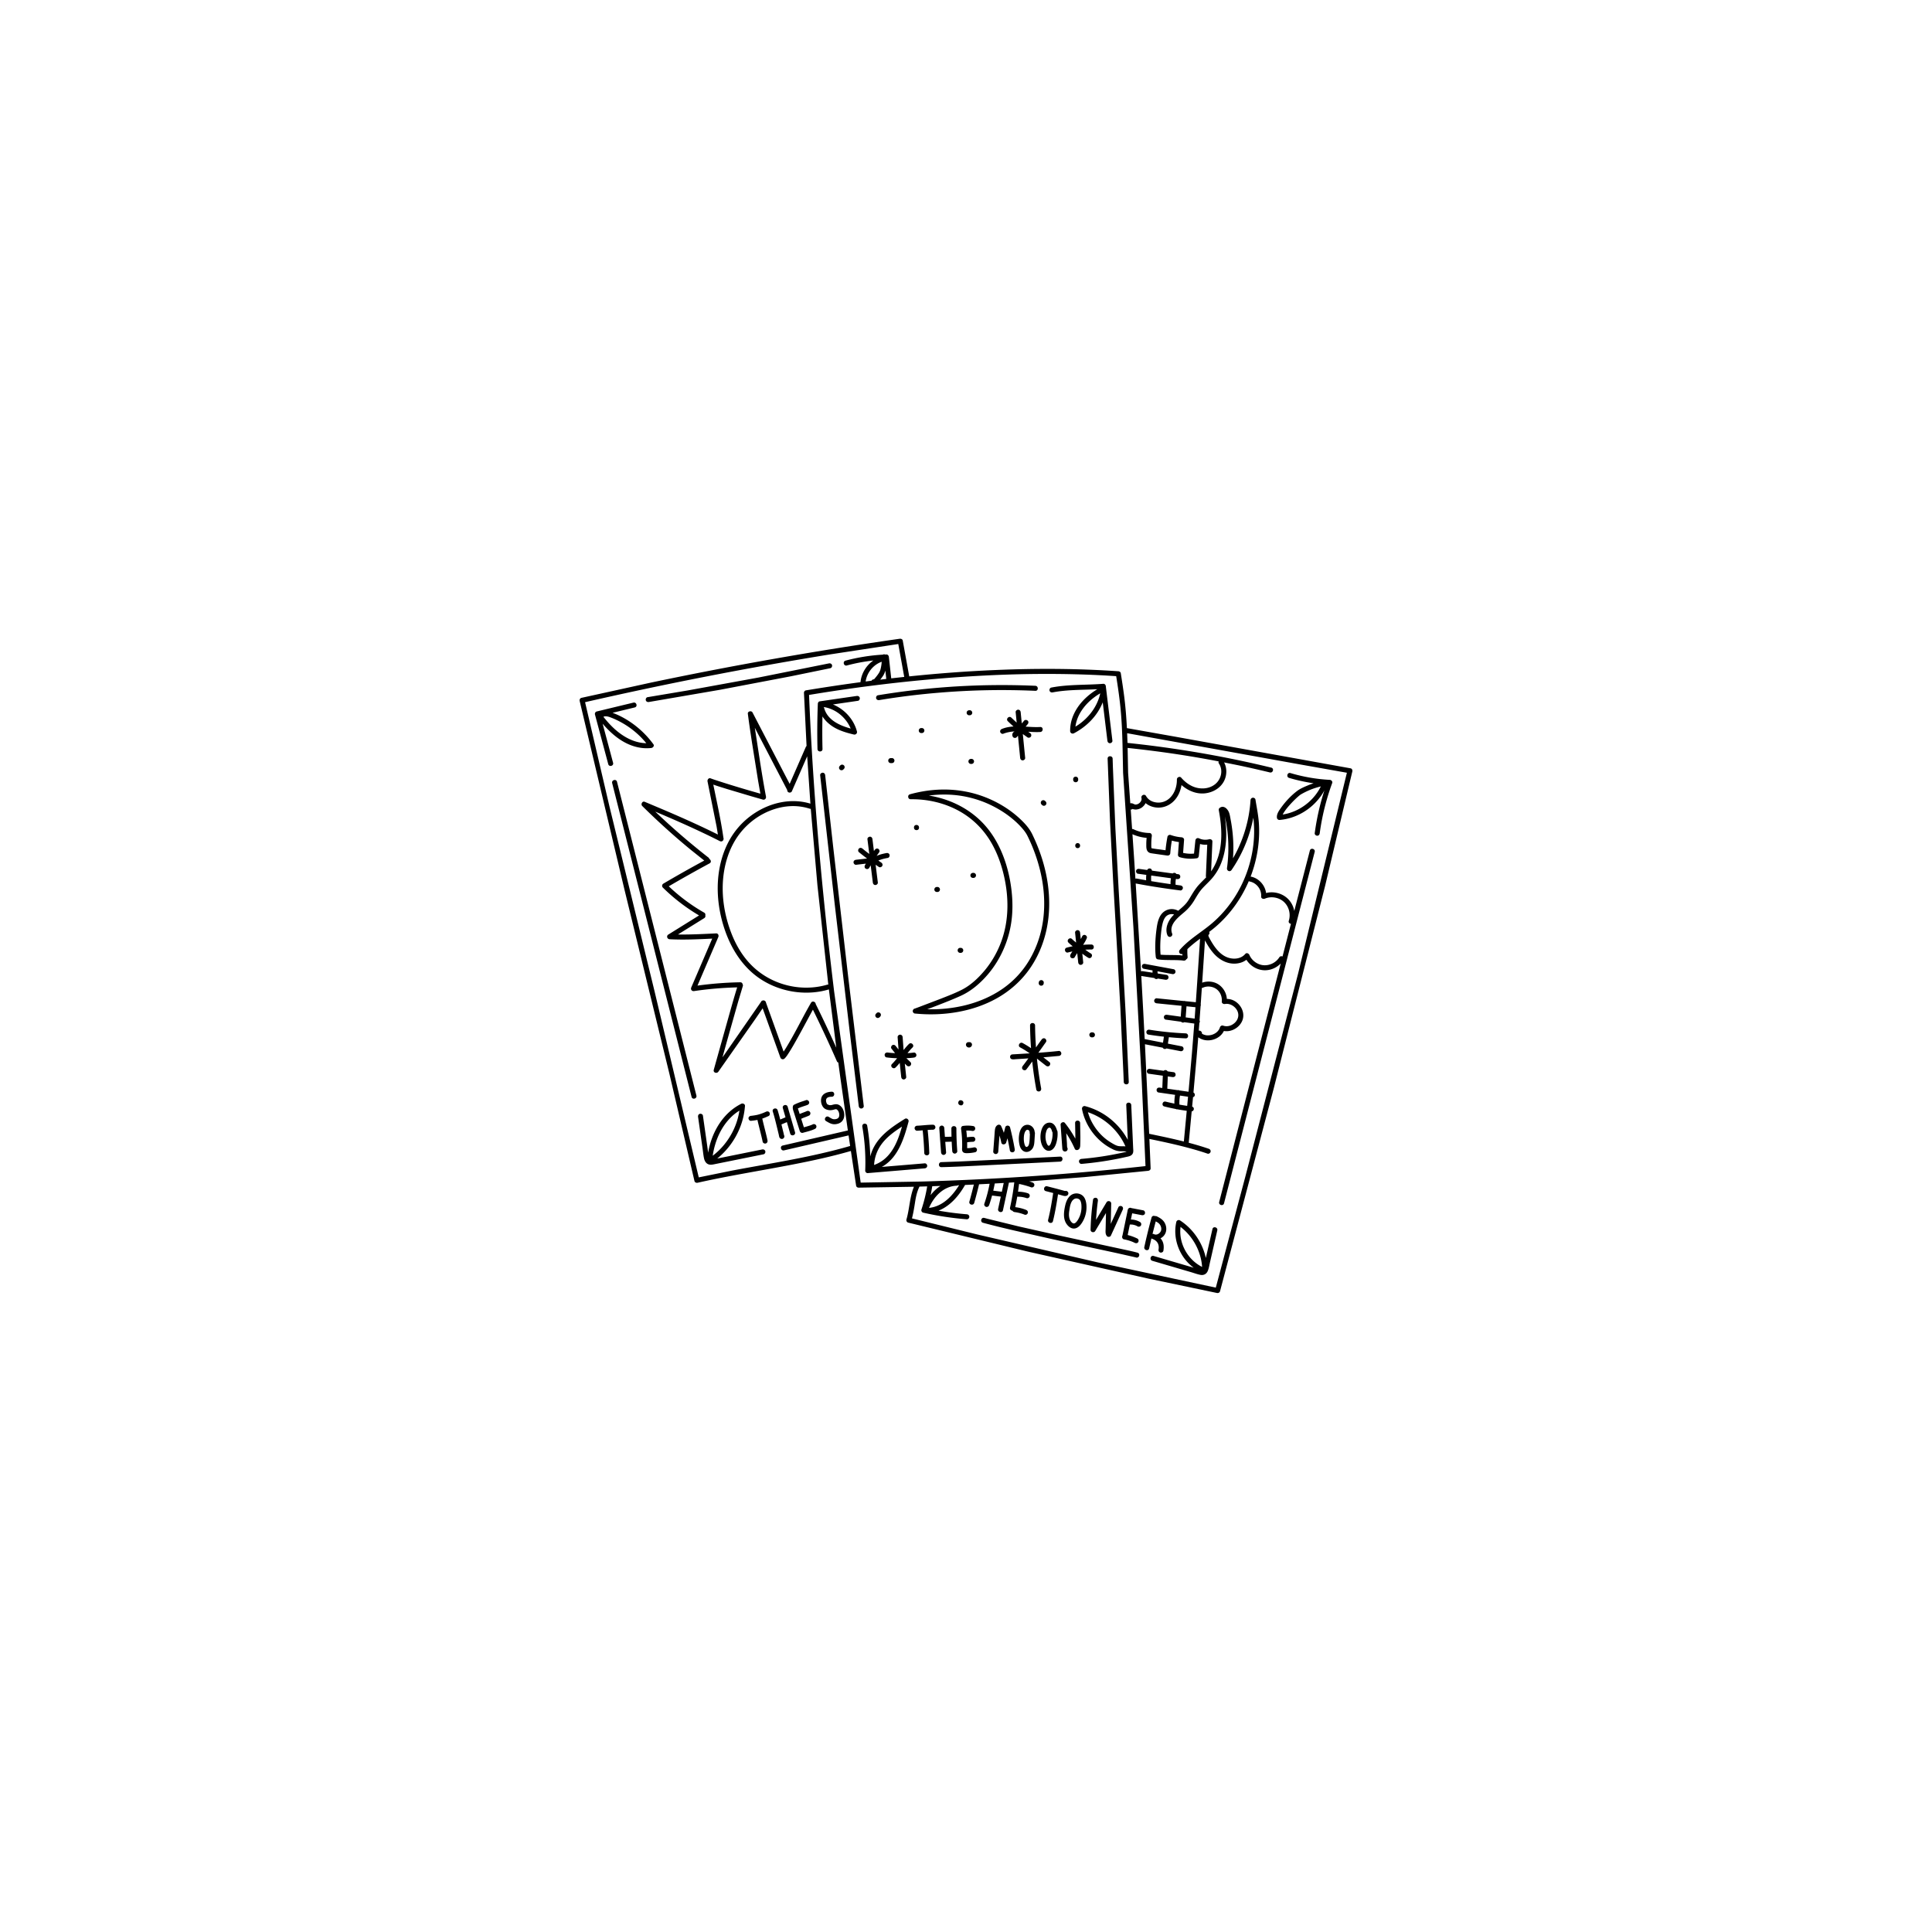 <svg preserveAspectRatio="xMidYMid meet" height="4080" viewBox="0 0 3060 3060" zoomAndPan="magnify" width="4080" xmlns="http://www.w3.org/2000/svg"><defs><clipPath id="A"><path clip-rule="nonzero" d="M918 1011.672h1224v1036.313H918zm0 0"></path></clipPath></defs><g clip-path="url(#A)"><path d="M2139.137 1216.926l-277.863-50.148-76.426-13.543c-.887-17.492-2.266-34.93-4.562-52.316-1.535-11.645-3.297-23.227-5.16-34.816-.285-1.785-2.223-2.816-3.832-2.93-64.309-4.437-128.855-4.707-193.246-2.004-46.078 1.898-92.082 5.359-137.957 10.129l-10.297-56.805c-.418-2.277-2.922-3.035-4.883-2.766-66.023 9.422-131.887 19.93-197.57 31.516-65.68 11.539-131.172 24.211-196.441 37.91l-110.016 24.156c-2.16.488-3.234 2.871-2.781 4.875l70.922 298.676 71.281 292.125 39.617 169.547c.496 2.168 2.871 3.23 4.887 2.781 64.582-14.492 130.242-23.523 194.801-38.07 16.133-3.633 32.176-7.676 48.066-12.27l8.324 55.152c.258 1.688 2.234 2.93 3.828 2.922l87.723-1.414c-6.797 16.445-6.93 34.871-11.875 51.922-.582 2.027.715 4.367 2.777 4.887l190.051 46.031 190.82 42.738 108.137 22.676c2.094.43 4.309-.586 4.895-2.773l85.059-321.223 81.344-320.719 43.156-181.367c.449-1.898-.586-4.496-2.777-4.879zm-325.676 704.949c.457-1.957-.586-4.469-2.773-4.887l-11.93-2.27c-1.828-.348-3.652-.75-5.496-1.035a15.7 15.7 0 0 0-.992-.109c-.324-.211-.676-.395-1.082-.5-1.969-.543-4.445.668-4.887 2.773l-.176.871a3.41 3.41 0 0 0-.301 1.426l-8.012 38.727c-.023.074-.023.152-.031.227a3.51 3.51 0 0 0-.398.977c-.441 1.938.586 4.488 2.773 4.883 3.102.566 6.172 1.324 9.168 2.301 1.473.484 2.93 1.016 4.363 1.598l.438.176 1.055.469a70.1 70.1 0 0 1 2.254 1.063c1.855.922 4.379.566 5.43-1.426.953-1.793.566-4.449-1.418-5.43-4.82-2.383-9.883-4.258-15.102-5.531-.039-.195-.09-.387-.168-.566l3.328-16.102c.742-.047 1.488-.07 2.23-.047.641.02 1.27.082 1.91.133.043.004.066.004.102.012l.188.023c.316.051.625.113.934.18a24.79 24.79 0 0 1 3.801 1.082l.508.191c.398.164.34.141-.203-.086.234.016.551.25.754.344.645.313 1.289.66 1.914 1.023 1.793 1.059 4.438.473 5.445-1.422.996-1.906.48-4.309-1.437-5.43-4.348-2.555-9.43-3.969-14.492-3.977l2.027-9.82c.137.027.254.047.383.078l5.012.953 10 1.906c2.035.383 4.379-.566 4.883-2.777zm-157.004-35.301l11.625 3c-2.191 14.234-4.504 28.465-8.027 42.445-1.254 4.953 6.406 7.07 7.66 2.109 3.539-14.012 5.844-28.27 8.047-42.539l4.746 1.281c2.793.773 5.832 2.043 8.723 1.098 2.043-.664 3.367-2.75 2.781-4.883-.551-1.996-2.84-3.437-4.891-2.773-.414.141-1.75-.34-2.453-.535l-3.801-1.043-7.316-1.969-14.98-3.855c-4.965-1.242-7.086 6.418-2.113 7.664zm32.992 52.25c2.688 3.785 6.789 7.16 11.676 7.008 5.063-.156 8.922-3.965 11.672-7.848 6.203-8.754 8.934-20.078 7.816-30.703-.547-4.293-1.578-8.609-4.379-12.031-2.828-3.453-7.809-5.332-12.23-5.031-10.453.723-15.074 10.719-17.027 19.699-2.055 9.512-3.527 20.43 2.473 28.906zm4.129-21.262c.961-5.973 1.918-14.898 7.66-18.387 2.531-1.543 5.949-1.348 8.297.535 2.074 1.668 2.832 5.207 3.141 7.57.723 6.887-.18 13.949-3.07 20.285-1.383 3.012-3.078 6.18-5.477 8.504-2.289 2.23-4.383 2.234-6.684-.02-4.82-4.715-4.879-12.285-3.867-18.488zm41.129 32.164l17.004-28.496-.25 11.441-.285 13.004c-.09 4.203-.879 8.754 2.059 12.176 1.555 1.816 5.211 1.43 6.242-.801l18.766-41.039c.891-1.945.555-4.27-1.43-5.43-1.703-1.004-4.535-.539-5.426 1.422l-12.105 26.449.172-8.141.531-24.047c.082-3.996-5.422-5.324-7.402-2l-16.629 27.859c.625-10.039 1.566-20.059 2.922-30.023.293-2.125-.512-4.262-2.77-4.887-1.855-.512-4.598.633-4.891 2.773-2.168 15.836-3.512 31.758-3.91 47.742-.105 4 5.43 5.316 7.402 1.996zm89.332 12.02c.316.133.641.238.969.355-.008.016-.012.027-.02.043 7.816 2.762 11.391 8.695 9.98 16.797-.371 2.109.563 4.277 2.77 4.887 1.922.523 4.52-.648 4.895-2.777.977-5.648.773-11.52-2.207-16.57-.684-1.168-1.488-2.211-2.367-3.168 4.078-2.02 7.352-5.656 8.602-10.418 1.246-4.84.336-10.137-2.164-14.43-2.762-4.762-7.32-7.5-12.129-9.883-.902-.437-1.906-.57-2.836-.391-2.035-1.008-4.891-.504-5.664 2.328-4.227 15.438-8.043 30.98-11.43 46.625-1.074 4.98 6.578 7.117 7.66 2.109l3.574-15.723c.121.074.234.148.367.215zm12.992-22.23c1.637 2.336 2.563 5.316 2.191 8.172-.598 4.688-5.766 8.707-10.27 7.512-.609-.258-1.234-.492-1.848-.719a3.42 3.42 0 0 0-1.719-.141l5.109-19.832c2.488 1.262 4.934 2.715 6.535 5.008zm-526.789-190.547c.055.051.125.105.199.16-.023 0-.059-.055-.086-.055h-.105c-.008-.055-.047-.105-.121-.27.027-.055.164 0 .418.324.055.109.102.16.168.27a.7.7 0 0 0-.273-.27h.105c.797.219 1.734.867 2.535 1.082.891.219 1.09.27 2.121.219.332 0 .664 0 1-.055.141 0 .688-.109.719-.109 3.301-.758 6.535-1.949 9.941-.977 3.492.977 6.426 3.957 8.039 7.148 3.055 6.016 3.508 13.977-1.152 19.336-2.762 3.141-6.863 4.496-10.941 4.82-5.535.434-9.758-2.219-14.344-4.875-4.453-2.488-.445-9.367 4.004-6.82 2.113 1.191 4.168 2.758 6.531 3.465 2.207.648 4.418.379 6.496-.324.117-.059.207-.109.273-.109l.645-.324.773-.488c.055-.109.641-.648.719-.703.059-.113.094-.113.133-.164.027-.055.047-.055.094-.16.199-.273.379-.652.543-.977l.207-.488.266-1.027c.02-.055.055-.324.086-.543.055-.703.047-1.406.031-2.164a27.42 27.42 0 0 1-.066-.598l-.129-.758c-.148-.652-.328-1.301-.547-1.949-.07-.219-.16-.434-.238-.652-.066-.16-.199-.434-.246-.484-.309-.598-.617-1.137-.973-1.629-.074-.105-.141-.211-.191-.211-.348-.383-.66-.707-1.035-1.031-.043 0-.742-.488-.684-.434-.086-.055-.129-.109-.176-.109-.062-.055-.121-.055-.227-.105-.02 0-.285-.055-.473-.055-.191-.059-.445-.059-.457-.059h-.406c-.023.059-.066.059-.184.059-.336.105-.672.16-1.008.215-.699.215-1.391.379-2.086.594-1.746.434-3.57.758-5.371.707-3.48-.055-7.668-1.246-10.145-3.844-3.527-3.687-4.969-9.805-3.941-14.734 1.633-7.852 9.598-10.559 16.754-10.668 5.125-.109 5.109 7.852 0 7.961-2.086 0-3.895.164-5.879.922-.059.051-.805.43-.902.484-.293.164-.586.379-.859.543.824-.598-1.168 1.574-.508.598-.215.324-.398.648-.59.977-.004 0-.008 0-.016.051-.004 0-.004 0-.016.055-.098.324-.293 1.57-.324 1.461a25.05 25.05 0 0 0-.02 1.625c0 .109.008.164.008.215.004.059.016.059.027.113l.16.809c.148.652.344 1.25.535 1.844.031.055.074.16.121.27.055.105.109.27.18.379.223.434.449.813.676 1.191.051.109.07.109.098.164.035.051.063.051.113.164zm-.051.051c-.02-.051-.035-.051-.047-.105.02.055.027.055.047.105zm-39.352 22.152c-.047 0-.09 0-.133.051-.145.043.035-.039.211-.105-.102.043-.172.074-.211.105-.492.219-.98.434-1.449.707-.098.051-.18.109-.266.164l4.238 13.371c1.863-.484 3.73-1.027 5.582-1.566 1.695-.543 3.387-1.027 5.055-1.625l2.148-.812c.094-.055.184-.109.27-.109.289-.16.57-.27.848-.434 1.98-1.031 4.215-.484 5.441 1.406 1.113 1.734.426 4.496-1.43 5.473-6.074 3.086-12.977 4.496-19.484 6.398-1.437.418-2.852-.078-3.828-1.09-.105-.055-.211-.164-.312-.27-.008-.055-.023-.055-.035-.113-.148-.16-.281-.379-.395-.594-.125-.215-.234-.434-.312-.703l-6.152-19.445-3.016-9.527c-1.066-3.359-2.562-6.719-1.719-10.293.363-1.512 1.328-2.383 2.461-2.707 3.281-1.676 6.742-3.035 10.23-4.277 2.672-.922 5.406-1.68 8.051-2.707 2.082-.812 4.281.863 4.887 2.762.703 2.164-.836 4.168-2.773 4.871-2.555.977-5.195 1.734-7.777 2.656-1.656.539-3.301 1.137-4.922 1.84h-.098c-.176.113-.355.164-.535.273-.43.16-.859.379-1.293.594-.145.055-.293.109-.441.215.25.871.707 1.898.918 2.547l1.336 4.227.625 1.945c.863-.379 1.73-.758 2.488-1.027 1.516-.648 3.047-1.191 4.574-1.785.809-.328 1.621-.594 2.422-.922.16-.055.313-.164.465-.215l1.07-.488c2.023-.922 4.176-.488 5.434 1.461.547.813.664 2.113.406 3.035-.246.863-.977 2-1.824 2.379-3.113 1.465-6.336 2.547-9.52 3.797-.301.105-.598.266-.895.375h-.051c.063-.004.137-.055.207-.055-.07 0-.109 0-.156.055l-.078.031c-.012.023-.016.023-.027.023-.035.008-.078.027-.121.043zm-1.848.922c.004-.055.008-.055.02-.113.094-.051.125 0-.02.113zm-26.961 26.543c.027.078.066.148.09.219-.027-.043-.062-.117-.09-.219zm.09.219c.164.227.281-.184-.266-.883-.055-.195-.105-.395-.152-.59l-.895-3.684-2.676-10.992-.445-1.789 8.625-3.625 5.234 18.145c1.418 4.902 9.082 2.816 7.664-2.117l-11.652-40.348c-1.414-4.926-9.086-2.816-7.66 2.113l4.215 14.57-8.359 3.52c-1.258-4.984-2.586-9.914-4.129-14.785s-9.207-2.816-7.66 2.109c2.633 8.289 4.66 16.793 6.734 25.238l2.676 11.027c.398 1.641.688 4.926 2.129 6.082 2.418 1.945 5.543 1.23 6.637-1.75.277-.746.234-1.523-.02-2.242zm-.266-.883c.047.164.098.332.129.492.008.07.023.113.043.16a4.37 4.37 0 0 0-.949-1.383c.02 0 .027-.004.043-.012a4.17 4.17 0 0 1 .734.742zm-28.508-37.199c-4.09 1.898-8.43 3.574-13.066 4.766-1.855.434-3.727.813-5.613 1.082-.477.109-.961.164-1.437.215-.043.059-.207.059-.328.059-.102 0-.199.055-.227.055-1.062.105-2.121.27-3.18.379-2.059.215-4.074 1.625-3.973 3.949.086 1.953 1.762 4.227 3.973 3.957 3.406-.379 6.82-.758 10.184-1.461 2.547 11.586 5.852 22.961 8.262 34.559.438 2.098 2.914 3.313 4.887 2.773 2.184-.602 3.211-2.773 2.773-4.883-2.406-11.594-5.711-22.973-8.258-34.508 3.414-1.195 6.75-2.602 10.016-4.117 1.949-.867 2.434-3.684 1.426-5.418-1.168-2.004-3.48-2.328-5.437-1.406zm264.234 20.633c-8.363 0-16.664 1.246-25.012 1.57-2.074.055-4.074 1.734-3.973 3.957.094 2.109 1.746 4.059 3.973 4.004 2.941-.16 5.879-.379 8.813-.652 1.25 11.906 2.094 23.824 2.488 35.758.176 5.098 8.121 5.117 7.949 0a501.34 501.34 0 0 0-2.555-36.348c2.77-.219 5.539-.383 8.316-.383 2.074 0 4.07-1.84 3.969-3.953-.094-2.164-1.738-4.008-3.969-3.953zm18.051 5.309c-.137-2.113-1.723-3.957-3.973-3.957-2.039 0-4.109 1.844-3.969 3.957l1.219 17.688c0 .086-.023.172-.016.258.004.191.043.363.078.551l1.559 20.039c.176 2.145 1.699 3.973 3.969 3.973 2.02 0 4.152-1.82 3.977-3.973l-1.312-16.695 10.164-.312c.223 4.977.512 9.953.902 14.922.168 2.145 1.707 3.973 3.969 3.973 2.02 0 4.145-1.82 3.973-3.973-.926-11.883-1.391-23.801-1.383-35.746 0-5.094-7.941-5.094-7.945 0 0 4.336.078 8.598.199 12.887a333.35 333.35 0 0 1-10.445.316l-.965-13.906zm26.605 1.516c1.293 9.254 1.82 18.621 1.668 27.949-.031 2.129-.449 4.555.215 6.605.91 2.762 3.438 3.566 6.066 3.637 4.793.137 9.625-.434 14.305-1.453 2.098-.457 3.32-2.895 2.773-4.883-.59-2.16-2.777-3.234-4.883-2.773-2.156.473-4.328.828-6.531 1.008a52.41 52.41 0 0 1-3.332.164l-.738.004.051-1.266.043-4.504-.047-3.492 1.492-.227a75.77 75.77 0 0 1 7.516-.586c1.035-.023 2.07-.422 2.813-1.156.688-.687 1.211-1.82 1.156-2.812-.086-2.109-1.738-4.023-3.969-3.969-3.133.074-6.254.371-9.359.824a188.11 188.11 0 0 0-.988-10.637c3.051-.16 6.141 0 9.113.543 2.109.379 4.281-.543 4.887-2.762.523-1.945-.645-4.547-2.777-4.871-5.602-.977-11.078-1.031-16.699-.219-2.305.324-3.043 2.98-2.773 4.875zm69.883-2.598a288.98 288.98 0 0 1-2.195 8.563c-1.289-3.691-2.75-7.375-4.41-10.945-.902-1.898-3.719-2.387-5.43-1.41-2.934 1.734-3.945 4.711-4.312 7.906-.426 3.68-.586 7.453-.871 11.156l-1.754 22.965c-.16 2.137 1.945 3.965 3.977 3.965 2.289 0 3.813-1.82 3.973-3.965l1.523-19.953.406-5.367c1.176 3.656 2.145 7.383 2.914 11.148.836 4.059 6.531 3.484 7.668 0l2.105-6.801c1.402 6.414 2.688 12.848 3.801 19.32.371 2.113 2.965 3.301 4.895 2.77 2.23-.613 3.141-2.766 2.773-4.883-2.012-11.582-4.477-23.078-7.402-34.469-.957-3.738-6.742-3.793-7.66 0zm32.633-3.848c-7.055 1.68-9.738 9.586-10.652 15.918-.602 4.168-.586 8.266.051 12.434.48 3.168 1.262 6.555 3.047 9.266 1.992 3.043 5.145 5.227 8.91 5.109 3.578-.117 6.785-2.18 8.887-4.984 2.52-3.352 3.09-7.586 3.379-11.652l.809-13.043c.039-.637-.125-1.238-.406-1.781-.367-6.988-6.715-12.996-14.023-11.266zm2.961 34.012c-.516.398-1.164.703-1.66.773-.414.063-.902-.078-1.246-.355-1.223-.984-1.801-2.777-2.23-4.383-.68-2.594-1-5.227-1.016-7.906-.016-4.176.469-9.711 3.094-12.988 1.066-1.355 2.406-1.949 4.055-1.191 1.703.758 2.223 2.871 2.121 4.652a3.3 3.3 0 0 0 .348 1.637c-.246 4.828-.227 9.828-1.031 14.566-.324 1.902-.898 3.996-2.434 5.195zm46.324-25.781c-1.848-6.551-6.145-13.27-13.984-11.695-8.047 1.68-10.953 10.668-11.836 17.785-.848 6.934.152 15.57 4.27 21.438 2.09 2.973 5.098 5.281 8.895 5.172 3.691-.109 6.586-2.578 8.559-5.5 2.184-3.219 3.355-7.371 4.129-11.145.918-4.437 1.246-8.98.906-13.508a4.6 4.6 0 0 0-.914-2.437c-.008 0-.008-.051-.023-.109zm-8.906 18.707c-.605 1.848-1.32 3.906-2.734 5.293-.969.957-1.559 1.016-2.535.078-1.398-1.34-2.113-3.457-2.676-5.289-.789-2.566-1.227-5.172-1.281-7.863-.055-2.574.211-5.098.852-7.566.559-2.168 1.297-4.711 3.027-6.23 3.836-3.41 5.688 1.734 6.594 4.984.16.543.406.977.699 1.41.285 5.152-.312 10.238-1.945 15.184zm46.004-8.504l-.367-21.52c-.105-5.09-8.059-5.09-7.945 0l.352 19.156-.016 5.609c-4.781-8.746-10.309-17.078-16.527-24.875-2.117-2.707-7.02-.488-6.789 2.816l1.504 20.93.727 10.277.375 5.141c.137 1.871.137 3.551 1.57 4.961 1.359 1.328 3.191 1.387 4.82.621 1-.473 1.813-1.566 2.035-2.648.242-1.172.039-2.41-.621-3.371-.309-2.437-.25-5.066-.422-7.473l-.676-9.488-.398-5.469c5.219 7.848 9.754 16.141 13.578 24.75 1.117 2.508 4.512 2.293 6.238.801 2.699-2.324 2.328-6.383 2.434-9.598.113-3.543.145-7.082.129-10.621zm-179.836-142.453c.176.164.629.488.82.652.051.051.09.051.129.051l1.031.488h.117.063.027c.289.055.77.109 1.066.164h.133c.434 0 .867-.055 1.285-.164h.105c.363-.109.715-.273 1.059-.434.035-.055.063-.055.094-.055.32-.215.609-.488.891-.703.035-.051.059-.051.086-.109a16.82 16.82 0 0 0 .629-.812h.023c.012-.051.02-.051.027-.051.449-.871.535-1.25.605-2.277a2.9 2.9 0 0 0-.344-1.516c-.156-.488-.43-.922-.82-1.246-.359-.434-.785-.703-1.277-.867-.473-.215-.98-.324-1.527-.324-.27.055-.543.055-.816.109-.258-.055-.531-.109-.816-.055-.352 0-.703.055-1.055.105-.676.219-1.262.543-1.75 1.031l-.625.813c-.359.594-.539 1.297-.539 2.004.113 1.031.117 1.301.598 2.223.188.324.453.648.746.973h.035zm7.449-531.66l-.809-.648c-.617-.379-1.289-.547-2.004-.547h-.941c-.547 0-1.059.113-1.527.383-.492.164-.922.438-1.281.813-.387.32-.66.758-.82 1.246-.25.488-.363 1.027-.344 1.57l.141 1.027c.191.703.531 1.246 1.023 1.785.27.164.535.383.805.602.621.375 1.289.539 2.004.539h.941c.551 0 1.059-.113 1.535-.383.488-.105.914-.426 1.277-.809.387-.324.66-.758.816-1.25.254-.484.367-.973.348-1.566l-.145-1.027c-.191-.652-.531-1.246-1.02-1.734zm-124.523 82.207c.484-.156.918-.426 1.277-.809.383-.383.66-.812.82-1.301.246-.488.359-.973.348-1.516l-.148-1.082c-.191-.652-.523-1.246-1.02-1.73l-.805-.656c-.617-.32-1.293-.539-2.004-.539-.633.051-1.254.051-1.883.051-.547-.051-1.059.113-1.531.332-.496.156-.918.426-1.281.813-.383.371-.66.809-.816 1.297-.25.488-.363.977-.344 1.516l.141 1.082a3.93 3.93 0 0 0 1.02 1.734c.273.219.539.434.805.594.617.383 1.289.539 2.008.539h1.883c.543 0 1.055-.105 1.531-.324zm41.355 102.684l-.004-.539c-.066-5.094-8.016-5.145-7.949 0l.008.539c.059 5.094 8.004 5.094 7.945 0zm-67.277 300.789c.613.383 1.281.543 2 .543l1.059-.16a3.45 3.45 0 0 0 1.758-1.031c.309-.27.617-.598.926-.922.387-.379.66-.809.824-1.301.246-.434.355-.973.34-1.516.016-.539-.094-1.082-.34-1.516-.164-.488-.437-.918-.824-1.297-.266-.219-.535-.434-.801-.598-.625-.379-1.289-.539-2.012-.539-.348.051-.699.051-1.055.105-.672.215-1.262.539-1.754 1.031l-.922.969c-.391.328-.668.762-.824 1.25-.25.488-.363.973-.344 1.57a2.98 2.98 0 0 0 .344 1.516c.156.484.434.922.824 1.246l.801.648zm259.293-50.906c.473.215.98.379 1.531.324.348-.055.703-.109 1.055-.109.672-.215 1.254-.543 1.754-1.027l.617-.812c.363-.648.543-1.301.543-2.004l.09-.922c.023-.539-.09-1.082-.34-1.566-.156-.492-.434-.922-.824-1.246a3 3 0 0 0-1.281-.812c-.469-.273-.977-.383-1.527-.383l-1.055.164c-.672.164-1.254.539-1.754 1.031l-.617.809c-.363.598-.543 1.246-.543 2.004l-.094.922a2.98 2.98 0 0 0 .344 1.516c.16.488.434.922.824 1.301.359.379.785.652 1.277.813zm-108.66-170.977c.621.383 1.289.543 2.008.543h.938c.547 0 1.055-.105 1.531-.324.496-.164.922-.434 1.277-.812.387-.379.664-.812.82-1.297.254-.492.367-.977.348-1.52l-.145-1.082c-.191-.648-.527-1.246-1.023-1.734l-.805-.652c-.617-.324-1.285-.539-2.004-.539-.312 0-.621 0-.937.055a2.53 2.53 0 0 0-1.535.324c-.492.16-.918.434-1.277.813-.383.379-.66.813-.824 1.301-.242.434-.355.977-.336 1.516l.141 1.027c.184.707.523 1.301 1.02 1.789.273.215.539.379.805.594zm-20.195 118.77c.617.324 1.289.488 2.008.543.313-.055.629-.055.934-.055a2.55 2.55 0 0 0 1.535-.324c.492-.164.914-.437 1.281-.816.387-.379.656-.809.82-1.297.246-.488.363-.977.34-1.516l-.145-1.086a3.91 3.91 0 0 0-1.016-1.73c-.266-.219-.539-.437-.809-.598-.621-.379-1.285-.539-2.008-.539h-.934c-.551-.059-1.059.105-1.535.324-.492.16-.914.434-1.277.813-.387.379-.66.809-.82 1.301a3.01 3.01 0 0 0-.344 1.516l.145 1.082c.188.648.527 1.246 1.02 1.73l.805.652zm130.879-240.137c-.215.27-.418.551-.625.816a3.91 3.91 0 0 0-.543 2.008l.141 1.027c.191.699.527 1.297 1.027 1.785.313.324.629.594.945.918.363.383.785.652 1.277.816.477.273.988.375 1.535.324.547.051 1.055-.051 1.527-.324.492-.164.922-.434 1.277-.816.215-.27.418-.543.625-.812.359-.594.539-1.297.539-2.004l-.141-1.027c-.187-.707-.531-1.297-1.023-1.789-.316-.27-.633-.59-.949-.922-.359-.375-.781-.645-1.277-.809a2.49 2.49 0 0 0-1.531-.324c-.547-.055-1.059.051-1.535.324a3.05 3.05 0 0 0-1.27.809zm57.723-36.012a3.21 3.21 0 0 0-.824-1.297 3.02 3.02 0 0 0-1.285-.812c-.465-.215-.977-.328-1.523-.328l-1.059.164c-.68.164-1.262.488-1.75.977l-.625.809c-.359.652-.539 1.301-.539 2.008l.008.973a2.97 2.97 0 0 0 .344 1.516 3.12 3.12 0 0 0 .82 1.301c.359.375.785.645 1.273.813.477.215.984.32 1.543.32l1.051-.156c.676-.164 1.262-.488 1.75-.977l.621-.809c.359-.656.543-1.301.543-2.008l-.012-.973a3.07 3.07 0 0 0-.336-1.52zm-169.531-30.543c-.547 0-1.055.109-1.523.379-.496.16-.922.43-1.281.813-.391.375-.664.758-.824 1.297-.25.438-.363.977-.34 1.52l.141 1.027a3.85 3.85 0 0 0 1.023 1.785c.266.219.531.383.801.602a3.8 3.8 0 0 0 2.004.543h.945c.543 0 1.055-.113 1.527-.332a2.66 2.66 0 0 0 1.273-.863c.395-.324.664-.758.828-1.246.246-.488.359-.977.34-1.516l-.141-1.082c-.191-.652-.531-1.246-1.027-1.734-.258-.219-.531-.434-.797-.652-.617-.324-1.289-.539-2.004-.539h-.945zm-202.004 9.637c-.617-.375-1.289-.539-2.008-.539-.352.051-.703.051-1.055.113a4.24 4.24 0 0 0-1.754 1.027l-.926.977c-.391.32-.66.75-.824 1.238a3.1 3.1 0 0 0-.34 1.574c-.02.543.094 1.031.34 1.516.164.488.434.918.824 1.246l.801.648c.625.383 1.289.539 2.012.539l1.055-.156c.672-.168 1.258-.488 1.75-1.031.309-.277.625-.598.934-.922.383-.383.66-.809.816-1.297.25-.437.363-.977.344-1.516.02-.543-.094-1.09-.344-1.52-.156-.488-.434-.922-.816-1.297-.273-.219-.539-.437-.809-.602zm185.852 531.012c-3.445-.379-5.227 4.547-2.812 6.77.043.055.09.109.141.109.598.594 1.238.867 1.891 1.027.297.059.602.113.918.164h.18c3.445.379 5.223-4.551 2.816-6.77-.926-.863-1.895-1.191-3.133-1.301zm-1.914 7.422zm209.563-114.977c-.539-.055-1.051.105-1.531.324-.488.164-.918.434-1.277.813a3.19 3.19 0 0 0-.816 1.301c-.25.484-.371.973-.348 1.516l.145 1.082c.188.652.531 1.246 1.02 1.734l.813.652c.617.32 1.285.484 1.996.539.316-.055.625-.055.938-.055a2.56 2.56 0 0 0 1.543-.324c.488-.16.906-.434 1.273-.812a3.2 3.2 0 0 0 .82-1.301c.246-.434.359-.973.34-1.516l-.145-1.086c-.18-.648-.52-1.242-1.016-1.73-.27-.215-.539-.434-.801-.598-.625-.375-1.293-.539-2.016-.539h-.937zm-22.445-291.742c5.113 0 5.121-7.965 0-7.965-5.113 0-5.121 7.965 0 7.965zm-249.719-182.785c.617.332 1.285.488 2.004.539.313-.051.629-.051.941-.051a2.54 2.54 0 0 0 1.535-.324 3.14 3.14 0 0 0 1.273-.809c.387-.383.656-.812.82-1.301.25-.488.367-.977.34-1.516l-.137-1.086c-.191-.648-.531-1.25-1.023-1.738-.266-.207-.539-.426-.805-.59a3.78 3.78 0 0 0-2.004-.543h-.941c-.551-.051-1.059.105-1.527.324-.492.164-.922.434-1.281.809a3.26 3.26 0 0 0-.824 1.309c-.246.488-.359.969-.34 1.516l.141 1.082c.191.645.531 1.246 1.023 1.734l.805.645zm24.688 251.672c.617.379 1.285.539 2.004.539h.941c.547.055 1.055-.109 1.527-.32.492-.168.922-.437 1.281-.816a3.24 3.24 0 0 0 .82-1.301c.25-.484.363-.973.34-1.516l-.141-1.082c-.191-.648-.531-1.246-1.02-1.734l-.805-.648c-.621-.324-1.289-.488-2.004-.543-.312.055-.629.055-.941.055-.547-.055-1.059.055-1.527.328a3.04 3.04 0 0 0-1.281.809c-.391.379-.664.813-.824 1.301-.246.488-.363.973-.34 1.516.043.379.094.703.141 1.031.188.703.531 1.301 1.023 1.785.266.219.531.434.805.598zm209.832 96.344c2.238-.594 4.512-1.141 6.797-1.625-1.074 1.625-2.109 3.246-3.004 4.926-1.008 1.898-.48 4.336 1.426 5.418 1.805 1.082 4.43.488 5.438-1.406 1.133-2.168 2.465-4.172 3.859-6.23l1.523 14.57c.227 2.168 1.668 4.008 3.973 4.008 1.977 0 4.199-1.84 3.973-4.008l-1.434-13.699c3.051 2.27 6.164 4.547 9.426 6.441 4.406 2.656 8.41-4.223 4.008-6.824-3.004-1.789-5.879-3.844-8.703-5.957 3.215-.215 6.422-.273 9.621-.273 5.113.059 5.121-7.848 0-7.906-4.332-.055-8.703.113-13.082.492 2.258-3.414 4.371-6.934 5.879-10.727.797-2.004-.871-4.332-2.77-4.871-2.262-.598-4.094.758-4.891 2.762-.008.055-.012.055-.02.055-.016.051-.016.051-.039.105-.121.219-.238.488-.367.758a48.74 48.74 0 0 1-.926 1.789c-.18.324-.383.594-.578.918l-1.059-10.07c-.223-2.168-1.664-4.012-3.973-4.012-1.973 0-4.195 1.844-3.965 4.012l1.637 15.648-.605-.484c-2.008-1.625-4.051-3.305-5.902-5.094-3.668-3.57-9.289 2.008-5.617 5.637 2.102 2.055 4.371 3.949 6.684 5.793-3.187.648-6.332 1.352-9.426 2.223-4.934 1.297-2.84 8.934 2.117 7.633zm-285.508 158.52c-2.117-.27-4.27.539-4.887 2.762-.512 1.895.637 4.602 2.777 4.926 5.582.758 11.203 1.137 16.832 1.301-2.559 3.141-5.191 6.285-8.094 9.152-3.68 3.523 1.945 9.152 5.617 5.578 2.359-2.273 4.527-4.762 6.633-7.312l2.344 22.207c.25 2.168 1.652 4.008 3.977 4.008 1.957 0 4.219-1.84 3.969-4.008l-2.234-21.066 3.23 3.141c1.566 1.461 4.063 1.57 5.617 0 1.477-1.465 1.578-4.172 0-5.633l-6.34-6.121c3.977-.16 7.945-.434 11.879-.973 2.133-.273 3.977-1.625 3.977-3.957 0-1.945-1.832-4.273-3.977-4.004-3.34.484-6.711.758-10.094.922 2.5-3.145 5.063-6.176 7.898-8.937 3.672-3.523-1.949-9.152-5.621-5.582-3.062 2.93-5.816 6.281-8.5 9.641l-1.5-20.414c-.137-2.113-1.73-3.957-3.977-3.957-2.043 0-4.113 1.789-3.969 3.957l1.422 19.551c-1.48-1.785-2.941-3.629-4.336-5.418-1.305-1.73-3.418-2.598-5.437-1.461-1.664.973-2.738 3.738-1.426 5.473l5.715 7.148c-.762-.059-1.527-.059-2.289-.109-2.973-.164-6.844-.492-9.207-.812zm195.625 3.355c-.898.379-1.547 1.465-1.836 2.387-.48 1.516.289 3.789 1.828 4.492 2.258.973 5.023.434 7.414.27l13.895-.863 5.695-.383c-2.883 4.008-5.816 8.02-8.883 11.969-1.312 1.68-1.645 3.953 0 5.633 1.379 1.355 4.293 1.68 5.621 0 3.234-4.172 6.34-8.395 9.383-12.672.809 7.477 1.73 14.895 2.801 22.313 1.078 7.422 2.305 14.84 3.664 22.262.383 2.109 2.945 3.301 4.887 2.758 2.215-.594 3.164-2.758 2.773-4.871-2.855-15.602-5.078-31.305-6.664-47.062l14.25 11.211c1.688 1.301 3.977 1.625 5.621 0 1.383-1.41 1.699-4.281 0-5.633l-9.684-7.637 7.988-.648 16.457-1.52c2.133-.219 3.973-1.625 3.973-3.949 0-1.953-1.824-4.23-3.973-3.957-10.758 1.191-21.562 2.109-32.379 2.867l12.055-16.945c1.27-1.734.281-4.441-1.434-5.473-2.016-1.191-4.152-.27-5.434 1.461-3.055 4.117-6.016 8.34-8.953 12.566l-.77-12.672a595.53 595.53 0 0 1-.672-22.148c-.062-5.094-8.008-5.148-7.949 0 .148 12.02.68 23.988 1.547 35.957-4.297-2.871-8.695-5.633-13.273-8.125-4.504-2.383-8.52 4.441-4.012 6.879 5.277 2.816 10.309 6.012 15.215 9.422l-19.582 1.195-5.344.324c-.496 0-.996 0-1.492.055h-.234c-.707-.164-.617 0 0 0 .195.051.434.105.758.215-1.031-.27-2.191-.164-3.258.324zm5.82 4.496h.004zm-1.82-4.496c-.02 0-.047 0-.07-.055.023.055.043.055.07.055zm18.668-519.582l3.254-3.844c1.344-1.57 1.672-4.062 0-5.578-1.477-1.359-4.184-1.734-5.617 0l-3.73 4.383-1.758-17.812c-.207-2.117-1.676-3.957-3.973-3.957-1.984 0-4.187 1.789-3.973 3.957l1.625 16.461a254.07 254.07 0 0 1-8.426-7.797c-3.645-3.625-9.266 2.004-5.617 5.578 2.926 2.926 5.957 5.684 9.043 8.391-6.207.383-12.332 1.465-18.301 3.844-1.992.758-3.387 2.66-2.773 4.879.52 1.895 2.879 3.574 4.887 2.758 5.824-2.27 11.813-3.305 17.898-3.68-1.426.652-2.547 1.684-3.176 3.137-.746 1.789-.559 3.469.238 5.203 1.027 2.223 4.68 2.648 6.242.813l2.02-2.379 3.461 35.145c.215 2.109 1.676 3.949 3.98 3.949 1.98 0 4.18-1.785 3.969-3.949l-3.723-37.75 7.449 5.305c1.773 1.195 4.406.332 5.434-1.402 1.152-2.004.355-4.227-1.426-5.473-.973-.645-1.918-1.352-2.879-2.059 6.391.383 12.773.758 19.043.383 5.078-.27 5.117-8.234 0-7.91-7.641.434-15.41-.105-23.172-.594zm-264.082 198.809c4.23 3.469 8.535 6.824 12.891 10.074l-4.168.488-13.25 1.516c-2.133.27-3.977 1.625-3.977 3.953 0 1.953 1.828 4.223 3.977 4.012l13.25-1.574c.77-.055 1.543-.16 2.316-.215l-1.5 2.598c-1.008 1.84-.504 4.441 1.426 5.418 1.867 1.027 4.359.539 5.43-1.41.746-1.352 1.52-2.652 2.285-3.953l3.391 27.238c.266 2.113 1.633 3.957 3.969 3.957 1.945 0 4.242-1.844 3.977-3.957l-3.504-28.156 4.984 3.406c1.773 1.25 4.395.383 5.43-1.406 1.148-1.945.359-4.223-1.426-5.414l-4.691-3.25c.785-.328 1.57-.648 2.367-.918 4.09-1.52 8.332-2.492 12.605-3.254 2.113-.379 3.305-2.977 2.773-4.926-.609-2.223-2.77-3.141-4.883-2.762-4.043.758-8.051 1.68-11.93 3.031-1.223.434-2.426.922-3.621 1.41l4.008-5.633c1.234-1.68.34-4.496-1.422-5.469-2.066-1.086-4.125-.328-5.437 1.461-.496.648-.961 1.355-1.457 2.059l-2.324-18.793c-.27-2.168-1.648-4.008-3.98-4.008-1.941 0-4.238 1.84-3.973 4.008l2.906 23.34c-3.652-2.762-7.266-5.578-10.82-8.5-1.656-1.355-3.992-1.625-5.621 0-1.398 1.406-1.664 4.277 0 5.629zm256.063-51.937c-10.82-10.289-23.191-19.004-36.328-26.047-16.43-8.773-34.246-15.059-52.598-18.309-22.465-4.062-45.41-3.68-67.836.438-6.211 1.141-12.363 2.543-18.449 4.227-.086.051-.152.102-.23.102-.168.055-.328.113-.48.219-1.684.758-2.27 2.441-2.031 4.008.125 1.414.918 2.711 2.371 3.254.066.051.137.051.203.051.133.055.254.105.387.105.332.059.684.113 1.055.113 34.805-.437 70.082 10.18 97.086 32.602 13.301 11.047 24.16 24.477 32.422 39.641 8.438 15.492 14.313 32.281 18.215 49.445 7.816 34.285 7.836 70.84-4.492 104.094-6.121 16.516-15.082 32.168-26.418 45.707-9.879 11.75-21.922 23.125-35.734 30.168-10.984 5.574-21.848 9.691-33.375 14.242l-36.133 13.754-5.187 1.895c-1.117.16-2.074.977-2.652 1.953-.039.051-.066.16-.098.211a1.56 1.56 0 0 0-.195.379c-.059.168-.098.273-.141.438-.023.109-.055.215-.07.27-.027.164-.039.324-.051.434s-.027.164-.027.27a2.93 2.93 0 0 0 .02.109c0 .109.02.273.035.379.023.164.043.324.078.488.004 0 .004.051.016.051.016.059.043.113.063.164.059.164.121.379.195.488l.082.164a4.93 4.93 0 0 0 .32.484c.066.109.16.164.238.273.059.055.113.105.184.219.813.758 1.934 1.242 3.051 1.133 22.328 2.168 44.922 1.41 67.012-2.543 21.664-3.848 42.879-10.992 62.09-21.77 19.203-10.836 36.102-25.348 49.266-43.059 14.176-19.008 23.906-41.43 28.996-64.555 5.41-24.586 5.684-49.988 2.051-74.844-3.922-26.809-12.562-52.805-24.359-77.176-4.395-9.098-11.285-16.785-18.547-23.668zm31.625 83.785c5.527 23.934 7.355 48.793 4.406 73.219-2.762 22.965-10.09 45.387-21.805 65.313-10.82 18.414-25.504 34.227-43.121 46.305-17.453 12.023-37.133 20.363-57.625 25.563-19.973 5.039-40.621 7.094-61.199 6.605l14.82-5.629c12.969-5.039 25.965-10.074 38.617-15.871 13.18-6.062 24.781-15.055 34.91-25.398 13.09-13.27 23.738-29.027 31.457-46.035 7.617-16.73 12.422-34.496 14.188-52.855 1.758-18.25.691-36.719-2.344-54.75-5.988-35.582-20.293-71.328-46.266-97.051-22.437-22.203-51.898-35.91-82.863-40.887 13.348-1.734 26.855-2.117 40.336-.871 18.469 1.68 37.098 6.605 53.75 14.082 7.434 3.355 14.637 7.199 21.527 11.539 3.18 2.004 6.293 4.113 9.332 6.336.676.488 1.344 1.027 2.012 1.516l1.063.809c.113.055.219.168.324.219.047.055.129.105.207.16l3.996 3.25c4.648 3.848 9.09 8.016 13.184 12.512 1.672 1.789 3.273 3.684 4.813 5.578.066.109.133.219.184.27.121.164.254.324.379.488l.957 1.301c.586.813 1.148 1.625 1.691 2.488 1.188 1.844 2.18 3.738 3.129 5.688 2.895 5.957 5.594 12.023 8.047 18.199 4.891 12.293 8.914 24.969 11.895 37.91zm-620.305-269.648l112.582-19.34 111.824-21.281 62.906-12.887c2.098-.437 3.313-2.871 2.77-4.875-.594-2.168-2.777-3.195-4.887-2.762l-111.996 22.477-111.992 20.418-63.316 10.617c-2.125.32-3.301 2.973-2.773 4.871.617 2.223 2.754 3.137 4.883 2.762zm50.773 526.516l-24.617-97.27-24.496-96.777-24.492-96.832-24.617-97.266-3.051-12.027c-1.25-4.977-8.918-2.867-7.66 2.117l24.5 96.777 24.617 97.266 24.488 96.836 24.5 96.773 24.617 97.32 3.043 12.027c1.25 4.926 8.918 2.867 7.66-2.113l-24.492-96.832zm723.109 345.684c-8.492-2.301-17.16-4.039-25.75-5.918l-46.297-10-57.168-12.402-58.57-13.187-49.727-12.176-5.152-1.371c-4.941-1.336-7.047 6.316-2.113 7.66 15.98 4.324 32.082 8.207 48.199 11.984l57.793 13.105 57.848 12.59 48.367 10.43 28.711 6.488 1.742.457c4.949 1.34 7.051-6.324 2.117-7.66zm118.723-37.43l-10.477 45.793c-3.871-17.449-12.66-33.781-25.191-46.617-4.738-4.855-10.035-9.168-15.711-12.887-2.094-1.371-5.277-.047-5.836 2.379-5.547 24.027 3.066 50.246 20.93 67.086 2.102 1.977 4.332 3.809 6.668 5.504l-2.344-.684-28.73-8.43-32.492-9.531c-4.918-1.449-7.027 6.215-2.117 7.656l61.23 17.965c5.004 1.469 10.102 3.441 15.238 4.355 4.984.898 9.223-1.32 11.285-5.949 1.914-4.301 2.563-9.227 3.605-13.797l3.516-15.375 8.094-35.359c1.141-4.973-6.527-7.102-7.668-2.109zm-50.75 9.164c-.367-4.195-.312-8.406.191-12.562 15.82 12.078 27.168 29.699 31.93 49.023 1.18 4.723 1.898 9.512 2.23 14.34-19.18-9.52-32.457-29.496-34.352-50.801zm236.578-720.625c-21.137-1.078-42.051-4.758-62.352-10.77-4.91-1.465-7.004 6.23-2.109 7.688 12.723 3.738 25.715 6.605 38.832 8.504-2.973.977-5.926 2.004-8.824 3.25-5.984 2.492-12.391 5.145-17.578 9.152-9.859 7.527-18.746 17.219-25.879 27.348-3.035 4.281-6.789 9.855-5.684 15.434.309 1.574 2.199 3.035 3.824 2.926 26.297-2.168 50.566-16.574 65.797-38.02 2.02-2.816 3.813-5.797 5.441-8.828-7.133 22.102-12.238 44.793-15.32 67.809-.281 2.164 2.031 4.008 3.977 4.008 2.379 0 3.688-1.844 3.973-4.008 3.617-27.082 10.332-53.777 19.734-79.453.938-2.543-1.449-4.871-3.832-5.039zm-47.586 24.324c-.504.375-.145.105 0 0zm-12.75 26.965c-4.629 1.684-9.395 2.875-14.23 3.637.914-1.738 1.93-3.469 3.055-5.09 3.32-4.828 7.293-9.371 11.535-13.867 3.762-3.957 7.703-7.801 11.93-11.27.168-.164.332-.27.492-.375.328-.27.668-.547 1.012-.758.961-.652 1.977-1.191 2.996-1.785 3.402-1.848 6.855-3.582 10.402-5.098 6.098-2.703 12.48-4.656 18.953-6.277-9.254 18.895-26.367 33.902-46.145 40.883zm-1074.785-78.25l-16.57-61.957c14.664 17.055 32.574 32.063 54.961 37.152 7.203 1.621 14.652 2.16 22 1.297 2.637-.27 5.41-3.25 3.426-5.961-8.465-11.59-18.492-21.77-29.934-30.484-10.473-7.914-22.305-14.738-34.715-19.285l35.152-8.5c4.969-1.191 2.867-8.828-2.113-7.633l-58.121 14.023c-2.098.488-3.316 2.867-2.777 4.871l21.031 78.582c1.32 4.934 8.988 2.879 7.66-2.105zm43.043-41.598a149.49 149.49 0 0 1 9.547 10.512c-21.629-.387-41.051-12.789-55.945-28.055-4.223-4.332-8.16-8.934-11.949-13.648 1.09-.863 2.727-.977 4.262-.863 2.539.105 5.027.914 7.383 1.84 5.746 2.16 11.316 4.816 16.691 7.797 10.988 6.066 21.082 13.59 30.012 22.418zm193.137 653.949l-62.648 12.66-8.625 1.746c18.91-15.246 32.945-36.312 39.738-59.68 2.238-7.691 3.617-15.598 4.23-23.613.25-3.195-3.5-4.66-5.977-3.414-25.922 13.055-42.648 38.613-49.918 66.172-.98 3.711-1.777 7.484-2.441 11.27l-.988-7.625-2.281-16.008-5-35.121c-.305-2.172-3.012-3.309-4.887-2.816-2.289.645-3.082 2.762-2.781 4.926l4.785 33.555 2.336 16.402c.727 5.109 1.211 10.332 2.246 15.395.863 4.246 3.148 8.523 7.574 9.863 2.582.777 5.223.406 7.816-.102l8.891-1.793 32.691-6.605 37.352-7.551c2.109-.426 3.316-2.914 2.773-4.883-.602-2.187-2.773-3.203-4.887-2.777zm-47.496-52.91c3.523-3.254 7.352-6.066 11.391-8.613-3.508 23.504-14.992 45.77-31.922 62.492-3.262 3.223-6.734 6.188-10.367 8.965 3.477-23.492 13.305-46.543 30.898-62.844zm232.855-658.82c31.777-5.258 63.75-9.211 95.84-11.809 32.184-2.652 64.469-4.008 96.766-4.062 18.227 0 36.453.383 54.668 1.195 5.113.215 5.094-7.695 0-7.965-32.523-1.406-65.098-1.52-97.633-.324-32.395 1.195-64.746 3.738-96.941 7.531-18.32 2.16-36.602 4.766-54.809 7.797-2.117.324-3.301 2.922-2.777 4.875.621 2.223 2.77 3.086 4.887 2.762zm286.418 723.059l-79.578 3.969-81.34 3.809-27.117.977c-5.105.102-5.125 8.047 0 7.941 19.922-.395 39.836-1.508 59.734-2.441l86.926-4.234 41.375-2.074c5.09-.258 5.121-8.199 0-7.945zm75.297-630.289l3.777 98.133 5.082 97.59 5.715 98.785 5.609 100.406 4.844 103.871.52 13.215c.188 5.09 8.141 5.145 7.945 0l-4.703-104.363-5.555-100.785-5.738-98.996-5.203-97.539-3.973-98.027-.375-12.289c-.145-5.09-8.098-5.148-7.945 0zm-390.211 554.133c1.941 0 4.234-1.785 3.977-3.949l-24.613-204.34-23.613-204.387-12.871-115.25c-.234-2.16-1.66-3.945-3.977-3.945-1.965 0-4.211 1.785-3.973 3.945l23.059 204.5 24.051 204.391 13.988 115.086c.262 2.109 1.637 3.949 3.973 3.949zm100.512 86.813l-67.914 5.676c6.891-3.93 13.039-9.172 18.059-15.418 8.27-10.297 13.691-22.402 17.91-34.832 2.387-7.035 4.391-14.238 6.336-21.387.883-3.305-2.848-6.391-5.832-4.492-21.203 13.266-43.25 27.906-52.488 52.293-.902 2.371-1.637 4.793-2.25 7.258-.465-16.449-2.117-32.848-4.961-49.047-.371-2.164-2.961-3.301-4.887-2.816-2.23.652-3.148 2.762-2.773 4.93 4.008 22.859 5.496 46.137 4.586 69.348-.078 2.016 1.887 4.145 3.973 3.969l90.242-7.543c2.145-.18 3.973-1.695 3.973-3.969 0-2.012-1.82-4.156-3.973-3.969zm-44.184-52.691c2.688-1.895 5.422-3.684 8.18-5.473-5.637 19.793-13.164 40.508-29.891 53.117-4.363 3.277-9.168 5.809-14.262 7.617.621-11.59 4.516-22.676 11.254-32.172 6.551-9.23 15.504-16.637 24.719-23.09zm363.402-39.59l2.426 55.023c-10.355-19.117-26.496-35.094-45.914-45.059-6.887-3.52-14.16-6.336-21.648-8.285-3.094-.758-5.461 1.949-4.891 4.871 5.324 27.301 24.176 51.766 49.285 63.719 4.117 1.961 8.125 2.855 12.691 2.902 3.004.027 5.895-.105 8.637.719l-2.215.504-7.555 1.672c-9.598 2.035-19.242 3.797-28.934 5.285-10.875 1.66-21.809 2.934-32.758 3.875-2.141.184-3.98 1.695-3.98 3.973 0 2.004 1.824 4.156 3.98 3.973 20.914-1.797 41.738-4.824 62.285-9.133l7.566-1.645c2.359-.531 4.828-.918 7.066-1.855 2.133-.895 3.867-2.465 4.613-4.699.855-2.535.383-5.457.27-8.078l-1.391-31.527-1.59-36.234c-.227-5.09-8.172-5.145-7.945 0zm-13.781 64.586c-3.145-.891-6.148-2.715-8.957-4.352s-5.527-3.43-8.117-5.375c-10.328-7.77-18.715-18.086-24.496-29.621-2.23-4.441-4.012-9.102-5.371-13.918 21.922 7.367 40.988 22.586 53.195 42.23 2.367 3.813 4.449 7.789 6.266 11.879a34.39 34.39 0 0 0-2.371-.18c-3.391-.109-6.836.258-10.148-.664zm-467.32-628.473c-.43-17.223-.437-34.441-.059-51.664 3.77 5.902 8.941 10.996 14.77 15 10.387 7.152 22.805 10.777 34.949 13.648 2.941.703 5.676-1.895 4.891-4.875-4.992-19.059-19.375-34.875-37.449-42.512-.219-.051-.445-.164-.664-.215l39.746-5.797c2.125-.27 3.293-2.973 2.777-4.871-.633-2.277-2.762-3.086-4.887-2.766l-58.555 8.508c-1.746.219-2.848 2.215-2.914 3.789-.961 23.934-1.148 47.82-.551 71.754.129 5.098 8.07 5.098 7.945 0zm44.594-32.492c-17.801-4.922-36.836-13.48-42.02-32.602-.164-.594-.418-1.082-.727-1.465 18.902 2.816 35.484 16.523 42.746 34.066zm319.863-57.242c23.332-4.492 47.168-3.789 70.82-5.035-17.836 10.719-33.379 26.645-39.98 46.574-2.109 6.336-3.137 13.109-3.055 19.766.031 3.137 3.32 4.82 5.969 3.469 20.27-10.676 37.219-27.625 45.645-49.066l7.387 60.816c.258 2.117 1.641 3.957 3.965 3.957 1.945 0 4.246-1.789 3.98-3.957L1751.453 1087c0-2.004-1.824-4.168-3.977-3.949-27.465 2.164-55.219.707-82.398 5.953-2.105.383-3.309 2.93-2.773 4.879.609 2.215 2.773 3.191 4.887 2.762zm46.273 47.168c-3.191 2.598-6.602 4.934-10.109 7.043 2.391-18.957 14.961-35.418 30.152-46.687 2.934-2.215 5.992-4.219 9.129-6.062-3.867 18.09-14.77 34.066-29.172 45.707zm217.133 65.477c6.879 10.344 3.84 24.316-5.293 32.168-9.809 8.453-24.332 9.152-35.871 4.227-7.262-3.086-13.488-8.121-18.602-14.023-2.297-2.656-6.828-.488-6.789 2.816.145 10.668-3.34 21.82-11.184 29.352-7.102 6.879-17.148 9.047-26.379 6.016-4.754-1.578-8.809-4.664-11.293-9.102-2.223-3.953-8.375-1.246-7.254 3.086 1.313 5.09-4.387 10.773-9.758 10.398-1.328-.113-2.664-1.027-4.262-1.629-1.203-.43-2.488-.543-3.687-.27l-3.449-48.359-.773-39.375c28.738 3.031 57.395 6.715 85.941 11.16 19.492 3.035 38.918 6.441 58.293 10.18-.457.977-.449 2.164.359 3.355zm-111.086 140.754c1.781 1.141 3.832 1.41 5.875 1.68l7.461 1.086 15.711 2.219c2.672.379 4.828-1.027 5.031-3.844.496-6.664 1.32-13.215 2.461-19.77a77.8 77.8 0 0 0 11.156 2.277l-1.48 20.199c-.137 1.73 1.32 3.359 2.91 3.789 8.895 2.547 18.063 3.035 27.195 1.629 1.832-.273 2.746-2.223 2.918-3.848l1.945-18.687c3.719 1.031 7.547 1.41 11.398 1.031l-2.145 49.66a3.82 3.82 0 0 0 .449 2.059c-3.687 3.848-7.586 7.531-11.203 11.48-5.496 5.961-9.582 12.676-13.691 19.609-1.898 3.195-3.828 6.445-6.18 9.367-2.5 3.086-5.414 5.797-8.402 8.395-1.605 1.41-3.23 2.766-4.844 4.117-5.445-2.926-11.895-3.523-17.684-1.246-5.82 2.328-9.801 6.824-12.293 12.457-2.703 6.172-3.687 12.781-4.535 19.441-.852 6.605-1.43 13.27-1.676 19.93-.285 7.477-.156 15.059.691 22.527.016.055.027.164.051.219.145 1.625 1.203 3.301 2.863 3.574.027 0 .059 0 .09.055.238.051.488.051.758.109 6.602.973 13.336.918 20.004 1.027 3.641 0 7.285.055 10.922.16 1.727.055 3.461.168 5.188.273.703.055 1.41.105 2.109.215 1.117.109.789.059 1.688.219 1.879.27 3.789-.379 4.621-2.059 1.277-.703 2.281-1.949 2.133-3.465a86.21 86.21 0 0 1-.355-12.617c6.25-6.07 13.098-11.375 20.074-16.578l-4.641 70.625-2.051 30.004-16.867-1.68c-.496-.219-1.027-.379-1.555-.324-.246 0-.484.051-.711.105l-42.879-4.332c-2.133-.219-3.973 2.004-3.973 4.012 0 2.27 1.832 3.73 3.973 3.949l39.344 3.953-1.277 17.223-21.66-2.977c-2.125-.273-4.266.484-4.879 2.762-.512 1.84.629 4.602 2.77 4.875l24.414 3.355c.766.813 1.848 1.352 2.93 1.352.781-.055 1.473-.266 2.051-.648l15.863 2.168-3.746 47.168-5.074 57.301-.324 3.52-14.434-2.059c-.293-.16-.621-.32-.988-.434a5.71 5.71 0 0 0-1.895 0l-16.305-2.328.813-19.441 7.367 1.027c2.125.273 4.273-.539 4.887-2.762.512-1.895-.637-4.602-2.77-4.926l-9.746-1.355c-.715-1.195-2.051-2.109-3.457-2.004a3.85 3.85 0 0 0-2.754 1.137l-21.719-3.031c-2.125-.324-4.273.484-4.887 2.762-.512 1.84.629 4.551 2.77 4.875l22.418 3.141-.812 19.441c-1.352-.16-2.695-.379-4.047-.598-2.117-.27-4.266.543-4.883 2.82-.516 1.84.637 4.547 2.77 4.871l26.391 3.793a70.56 70.56 0 0 0-1.113 13.863c-4.633-.977-9.258-2.004-13.84-3.141-4.961-1.246-7.07 6.391-2.117 7.637 6.039 1.566 12.121 2.867 18.234 4.063.563.379 1.223.594 1.98.539.16 0 .316-.055.477-.055 4.926.922 9.879 1.68 14.844 2.383l-3.844 40.828-.738 7.773c-11.27-2.828-22.602-5.375-33.934-7.828l-20.367-4.273c-.207-.047-.41-.062-.621-.078l-6.691-141.863 28.184 5.469c.016.055.031.109.051.109.48.863 1.422 1.621 2.375 1.84 1.141.273 2.574 0 3.594-.758l21.953 4.277c2.109.434 4.289-.598 4.891-2.762.531-1.949-.664-4.496-2.781-4.875l-21.918-4.277 1.539-10.184c8.852.871 17.73 1.465 26.613 1.844 5.113.215 5.105-7.687 0-7.906-19.172-.816-38.293-2.707-57.246-5.742-2.109-.379-4.273.543-4.879 2.762-.527 1.895.637 4.547 2.77 4.875a549.19 549.19 0 0 0 24.887 3.359l-1.434 9.477-29.023-5.687-2.082-40.238-3.273-59.734c.066.055.125.055.203.055l20.418 3.195c1.156 1.566 3.5 2.219 5.211 1.137.121-.109.219-.215.332-.273l11.93 1.844c2.117.324 4.273-.543 4.891-2.762.516-1.898-.641-4.547-2.781-4.875l-14.145-2.223c-.121-.43-.203-.918-.285-1.406-.062-.652-.078-1.355-.055-2.059l23.453 4.387c2.109.379 4.285-.594 4.887-2.812.535-1.898-.652-4.496-2.77-4.875l-45.352-8.398c-2.102-.379-4.277.598-4.879 2.762-.531 1.953.652 4.496 2.77 4.879l14.051 2.652c-.129 1.191-.141 2.383-.039 3.574l-15.527-2.383c-.953-.164-1.906-.055-2.734.324l-8.434-139.238c23.469 4.441 47.07 8.07 70.77 11.047 2.133.219 3.973-2.059 3.973-4.004 0-2.332-1.84-3.684-3.973-3.957l-7.582-1.027a38.8 38.8 0 0 1 .086-6.391c.023-.324.063-.648.102-.922.012-.105.035-.215.051-.379.074-.484.18-1.027.293-1.57.633.055 1.254.164 1.883.27 2.129.273 4.266-.539 4.891-2.816.512-1.84-.629-4.547-2.777-4.871-1.121-.164-2.23-.273-3.352-.434-.523-.812-1.297-1.461-2.215-1.625-1.359-.324-2.664 0-3.617.813l-32.727-4.441c-.219-1.57-1.27-2.98-2.855-3.355-1.891-.434-3.965.484-4.707 2.328l-12.734-1.738c-2.129-.32-4.266.492-4.891 2.766-.512 1.84.637 4.605 2.777 4.875l13.383 1.84c-.309 2.816-.398 5.688-.227 8.559l-14.703-2.707c-.801-.109-1.598-.055-2.336.164l-1.934-30.117-2.734-40.293c7.133 3.199 14.68 5.148 22.445 5.742-.34 3.359-.535 6.77-.52 10.184.023 4.441-.344 10.074 3.957 12.832zm122.398-19.766c.734-12.453-.102-25.02-1.895-37.367l.391 1.895c1.375 6.336 2.516 12.781 3.328 19.227 1.605 12.836 2.152 25.832 1.629 38.723-.309 7.418-.949 14.785-1.977 22.098-.609 4.328 4.574 6.93 7.262 3.027 17.031-24.801 28.852-53.234 34.461-82.746.172 1.352.324 2.703.457 4.113.813 8.664 1.008 17.328.602 26.051-.809 17.438-4.105 34.66-9.551 51.285-10.828 32.98-30.461 63.094-56.871 85.676-16.781 14.352-36.484 25.293-51.113 42.137-1.414 1.621-1.602 4.004 0 5.578 1.012 1.027 2.68 1.406 4.074.977l.137 2.383c-5.742-.652-11.559-.652-17.324-.707l-10.926-.164-5.18-.27c-.414-.055-.82-.109-1.227-.109-.902-10.723-.5-21.5.551-32.113.547-5.578 1.148-11.156 2.469-16.574 1.105-4.547 2.844-9.801 6.633-12.832 3.348-2.711 7.762-3.359 11.742-2.168-2.582 2.547-4.973 5.254-6.953 8.395-4.484 7.039-6.887 16.141-3.695 24.207.789 2.004 2.66 3.359 4.883 2.762 1.898-.543 3.574-2.867 2.777-4.871-5.848-14.789 10.145-26.43 19.684-34.66 6.102-5.309 11.055-11.215 15.219-18.145 4.035-6.719 7.766-13.379 13.074-19.227 5.309-5.797 11.25-10.992 16.238-17.059 4.496-5.523 8.313-11.535 11.301-17.98 6.035-13.051 8.949-27.242 9.801-41.539zm37.336 65.855c11 2.113 19.051 12.508 18.27 23.723-.234 3.355 3.469 4.492 5.977 3.41 9.883-4.223 22.461-1.949 30.266 5.414 7.941 7.527 10.813 19.332 7.531 29.68-.871 2.762 1.172 4.605 3.398 4.82l-13.34 51.719c-1.684-.758-3.871-.598-5.152 1.41-5.332 8.395-15.344 13.324-25.234 12.402-9.34-.812-18.352-7.418-21.992-16.086-1.031-2.441-4.469-4.281-6.641-1.734-6.406 7.527-16.977 8.828-26.094 6.172-11.078-3.191-19.195-12.508-25.211-21.875-1.855-2.871-3.574-5.902-5.219-8.887-.652-1.242-1.297-2.383-1.66-3.676-.148-.547-.238-.926-.215-1.52a.55.55 0 0 0 0-.16c1.492-1.195 2.184-3.145 1.297-4.93l5.813-4.547c14.02-11.266 26.277-24.645 36.602-39.379 8.012-11.422 14.801-23.715 20.273-36.551.387.324.828.539 1.332.594zm-39.066 194.043c8.547-1.625 17.699 4.77 20.359 12.781 2.809 8.559-2.191 16.68-9.941 20.527-4.297 2.113-9.004 2.492-13.473.918-2.074-.703-4.309.813-4.895 2.766-1.797 6.008-7.18 10.234-13.277 11.914-2.922.758-6.309 1.027-9.062.488a21.93 21.93 0 0 1-4.215-1.305c-.437-.27-1.215-.59-1.93-1.027.164-1.84-.805-3.738-2.879-4.602-.758-.273-1.492-.379-2.199-.324l.738-9.371.195-2.762c.27-.379.492-.758.629-1.301.242-.863.105-1.891-.332-2.812l1.66-22.75c.234-.484.379-1.027.379-1.566 0-.437-.078-.816-.191-1.195l1.738-25.016c.012-.273.035-.547.051-.762a5.55 5.55 0 0 0 1.832-.488c6.961-3.141 15.793-2.059 21.793 2.656 5.855 4.602 8.672 12.129 7.988 19.387-.262 2.762 2.734 4.277 5.031 3.844zm-46.715 5.094l-1.301 18.035-14.215-1.953 1.301-17.543 14.215 1.461zm-25.434 154.238c-.113-2.547-.098-5.035.082-7.582.059-.867.133-1.734.234-2.547.125-1.242.117-1.133.313-2.383.098-.594.219-1.187.34-1.785l12.699 1.84-1.34 14.461c-4.129-.594-8.23-1.246-12.328-2.004zm-44.742-361.496c.031-.437.074-.871.113-1.301l31.23 4.273c-.547 3.09-.781 6.176-.652 9.316-10.219-1.406-20.41-3.027-30.594-4.707-.223-2.547-.262-5.039-.098-7.582zm-31.832-107.832h.031c-.203 0-.43-.324-.031 0zm-632.031 573.859l-52.676 10.723-70.082-295-71.281-292.129-38.695-165.5c63.785-14.57 127.797-28.164 192.008-40.672 65.453-12.785 131.117-24.48 196.953-35.148l107.094-16.297 9.445 52.098-20.605 2.277-3.73-33.852c-.227-2.055-1.633-4.062-3.969-3.957-.637 0-1.27.055-1.906.105-.871-.375-1.855-.48-2.684-.27-.383.113-.703.27-1.004.434-19.965 1.145-39.805 4.336-59.121 9.484-4.93 1.352-2.836 8.984 2.113 7.688 13.797-3.738 27.832-6.336 41.996-7.906-11.301 7.801-19.062 20.523-20.352 34.336a2912.29 2912.29 0 0 0-86.664 12.996c-1.641.27-2.98 2.273-2.918 3.844l4.129 84.324a2.67 2.67 0 0 0-1.094 1.25l-25.664 58.703-45.141-86.758-13.707-26.383c-1.723-3.301-7.902-1.941-7.398 2.004 1.949 15.438 4.313 30.82 6.652 46.199l9.59 59.953 3.602 20.473c-21.801-6.172-43.527-12.621-65.07-19.609-4.602-1.457-9.207-2.973-13.738-4.656-3.055-1.191-5.422 2.172-4.887 4.875l14.379 71.543 2.043 12.566c-29.055-14.461-58.746-27.68-88.617-40.352l-27.375-11.531c-3.82-1.57-6.484 4.063-3.867 6.66 24.484 24.207 50.07 47.332 76.684 69.211l21.559 17.223c-21.793 11.805-43.418 23.938-64.773 36.555-2.187 1.301-2.637 4.441-.801 6.23 17.215 17.008 36.531 31.844 57.352 44.137l-48.672 30.277c-3.426 2.109-1.906 7.203 2.008 7.418 22.504 1.191 45.023.105 67.516-.977l-33.172 77.281c-1.434 3.305.906 6.34 4.488 5.797 22.586-3.359 45.371-5.254 68.191-5.848-4.555 14.566-8.648 29.297-12.82 44.027l-17.18 61.254-7.055 25.234c-1.281 4.551 4.75 6.555 7.262 3.035l58.434-83.242 11.738-17.164 28.008 77.82c.953 2.82 4.414 3.953 6.641 1.789 3.121-3.031 5.504-7.043 7.816-10.672 3.598-5.738 6.953-11.535 10.258-17.437 7.48-13.266 14.629-26.699 21.852-40.129l5.012-9.207a2075.73 2075.73 0 0 1 38.109 81.992c.387.867 1.188 1.465 2.094 1.73l3.219 23.723 11.926 83.891c-.211 0-.418.055-.641.109L1262.785 1809l-23.125 5.355c-4.98 1.152-2.871 8.816 2.113 7.66l79.449-18.41 22.797-5.285 2.48 16.73c-61.223 17.805-124.523 27.156-187.074 38.988zm227.195-780.789a134.64 134.64 0 0 1-2.383 2.762c-1.633-.168-3.008.758-3.805 2.109l-9.367 1.246c1.98-13.973 12.008-26.539 25.41-31.246-.117 1.891-.285 3.73-.578 5.578-.648 4.063-1.484 8.395-3.562 11.75-1.898 3.082-3.664 5.305-5.715 7.801zm12.777-4.117c1.309-2.168 2.203-4.602 2.883-7.094l1.461 13.266-9.57 1.141c1.863-2.332 3.699-4.715 5.227-7.312zm-104.691 332.957l17.215 157.434c-.57-.105-1.199-.105-1.898.109-29.418 8.555-61.852 5.09-89.145-8.715-14.027-7.098-26.445-16.793-36.691-28.707-10.918-12.672-19.289-27.621-25.41-43.164-12.184-30.871-17.32-65.422-12.043-98.402 2.605-16.246 7.719-32.172 15.797-46.52 7.352-13.109 17.168-24.535 28.957-33.852 22.246-17.543 52.195-27.457 80.473-22.09 3.551.645 7.051 1.566 10.488 2.648.617.219 1.188.27 1.707.164l10.551 121.094zm-98.617-114.758c-13.145 8.445-24.641 19.332-33.695 32.113-9.84 13.867-16.676 29.895-20.746 46.414-8.422 34.063-5.465 70.566 5.313 103.766 10.738 33.035 29.98 63.797 59.926 82.535 27.547 17.223 61.535 23.828 93.504 17.926 3.957-.758 7.883-1.68 11.75-2.816.254-.055.48-.16.699-.27l11.738 92.391c-10.461-23.289-21.316-46.359-32.602-69.215-.008 0-.016-.051-.027-.051-.121-3.414-5.258-5.578-7.402-1.898-13.648 23.508-25.297 48.203-39.562 71.379-1.238 2.008-2.516 4.012-3.84 5.957l-27.914-77.551c-.055-.867-.488-1.68-1.133-2.277-.02 0-.035-.051-.051-.051-.078-.055-.168-.164-.254-.219a3.84 3.84 0 0 0-2.582-.973h-.453-.164c-.219.055-.437.055-.652.109-.027.051-.055.051-.082.051l-.422.16c-.996.383-1.836 1.09-2.195 2.117l-57.543 82.914-3.402 4.766 8.129-29.137 17.137-60.492 6.938-23.129c.387-1.187.195-2.27-.332-3.086-.332-1.625-1.566-3.035-3.738-2.977-22.668.375-45.273 2.164-67.727 5.254l32.902-76.687c.512-1.195.609-2.488.172-3.629-.004 0-.016 0-.02-.055-.023-.055-.039-.055-.055-.105-.508-1.301-1.68-2.277-3.527-2.223-20.117.973-40.277 2.059-60.426 1.73l41.668-25.887c1.781-1.137 2.145-2.922 1.672-4.496.402-1.516-.016-3.191-1.781-4.223-20.344-11.586-39.148-25.613-56.086-41.699 21.328-12.512 42.91-24.59 64.672-36.34 3.23-1.734 2.074-5.738-.492-6.988-.109-.809-.453-1.57-1.117-2.055-27.168-21.176-53.359-43.598-78.465-67.211l-6.023-5.687c25.625 10.777 51.105 21.938 76.219 33.902 8.738 4.117 17.426 8.395 26.051 12.781.098.055.199.055.297.109.18.109.352.164.531.215h.055c.738.219 1.508.273 2.176.059 1.492-.383 2.332-1.465 2.668-2.711.355-.922.398-1.895.008-2.762-3.32-23.344-8.129-46.355-12.957-69.371l-3.082-15.008c7.355 2.605 14.828 4.82 22.262 7.156l38.125 11.371 18.16 5.195c1.098.324 2.043.164 2.813-.27.047 0 .094-.051.141-.051.086-.055.176-.113.254-.168 1.41-.922 2.008-2.648 1.68-4.383-3.336-17.387-6.176-34.93-8.988-52.43l-8.687-56.484 37.91 72.895 13.43 25.777c-.047 1.414.504 2.711 1.863 3.523 1.684.977 4.566.539 5.434-1.465l24.293-55.508 5.102 75.012c-29.508-9.098-61.883-2.062-87.461 14.457zm125.086 283.078c-12.273-100.734-22.609-201.734-30.117-302.957-4.121-55.504-7.371-111.187-9.625-166.805 62.297-10.336 124.941-18.57 187.832-24.262 64.813-5.902 129.883-9.203 194.969-8.988 34.578.105 69.152 1.195 103.66 3.523 2.809 17.656 5.418 35.363 7.086 53.18 1.73 18.414 2.449 36.934 2.938 55.398l.91 44.469 16.352 244.625 13.203 244.035 5.941 134.281c-57.996 6.332-116.121 11.551-174.32 15.598-59.582 4.148-119.25 7.082-178.949 8.82l-97.84 1.738-42.039-302.656zm265.602 317.113l-13.574-1.676c.867-3.777 1.68-7.574 2.348-11.398l14.207-.805-2.98 13.879zm-97.199-9.184a57.92 57.92 0 0 0-6.848 5.117c-3.297 2.867-6.215 6.078-8.812 9.535 1.023-4.711 1.891-9.453 2.637-14.215l13.023-.437zm25.492-.367c.848-.039 1.539-.305 2.102-.691l1.871-.078c-10.777 17.434-26.395 33.75-47.57 35.918 7.59-17.996 23.023-34.227 43.598-35.148zm540.734-335.129L1972.598 1863l-46.953 176.414-187.301-40.047-190.492-44.168-103.441-25.461c2.18-8.445 3.57-16.996 4.906-25.629 1.328-8.473 3.063-16.766 6.898-24.5.031-.074.051-.148.086-.223l12.215-.352c-2.066 12.465-5.105 24.746-9.117 36.742-.652 1.969.766 4.422 2.781 4.883 22.738 5.191 45.852 8.691 69.102 10.516 2.141.172 3.973-1.945 3.973-3.973 0-2.285-1.828-3.801-3.973-3.969-15.027-1.176-29.977-3.105-44.805-5.746 18.355-7.187 32.266-23.508 42.039-40.703l10.422-.465 3.484-.172c-2.184 9.027-4.516 18.02-7.055 26.957-1.406 4.926 6.258 7.027 7.664 2.109a701.84 701.84 0 0 0 7.676-29.473l16.68-.848c-2.012 10.762-4.789 21.363-8.387 31.715-.703 2.02.801 4.344 2.773 4.883 2.191.602 4.18-.746 4.891-2.77a222.53 222.53 0 0 0 4.641-15.195c.195.039.391.074.602.102l13.191 1.633-3.117 14.363-1.117 5.191c-1.07 4.98 6.59 7.117 7.656 2.105l8.035-37.094 1.43-6.668 8.477-.504c-1.547 13.43-3.793 26.77-6.715 39.969-.633 2.863 1.617 4.777 3.867 4.941.648 1.266 1.93 2.016 3.504 2.199a23.43 23.43 0 0 0 .551.063c.313.035.621.086.922.133.738.113 1.473.238 2.203.379 1.355.258 2.703.559 4.039.898 2.777.715 5.512 1.625 8.172 2.699.887.355 2.27.059 3.059-.402.824-.48 1.609-1.43 1.824-2.375.531-2.297-.703-4.051-2.773-4.883-5.512-2.223-11.25-3.586-17.129-4.328 1.188-5.559 2.258-11.141 3.215-16.746.387.129.801.219 1.238.219 1.191.008 2.379.047 3.566.141.641.047 1.277.117 1.914.18.035.008.039.008.066.012l.918.141c2.395.395 4.75.988 7.055 1.746 1.969.656 4.426-.758 4.883-2.773.5-2.191-.66-4.191-2.781-4.887-5.004-1.656-10.34-2.492-15.621-2.5l1.656-12.289a133.38 133.38 0 0 1 19.191 5.383c1.961.715 4.441-.797 4.891-2.773.512-2.242-.684-4.125-2.773-4.887-1.75-.637-3.512-1.227-5.277-1.793l87.574-6.762 100.746-9.953c2.074-.23 4.07-1.637 3.98-3.973l-1.969-46.531c24.211 4.988 48.414 10.219 72.191 17.051 6.652 1.914 13.281 3.969 19.832 6.234 2.027.699 4.34-.805 4.879-2.781.602-2.184-.734-4.18-2.77-4.887-10.461-3.605-21.094-6.723-31.805-9.555l4.672-49.676c1.895-.113 3.418-2.172 3.418-3.957 0-1.84-1.156-3.086-2.703-3.629l1.41-14.949c1.277-.379 2.328-1.187 2.734-2.652.449-1.676-.391-3.953-2.059-4.711l4.957-55.402 2.637-32.117c2.477 1.949 5.828 3.305 8.371 4.008 8.539 2.277 18.098.164 25.051-5.199 3.059-2.383 5.512-5.359 7.188-8.77 10.605 1.895 21.949-3.793 27.477-13 6.871-11.375 2.336-25.129-7.883-32.766-4.371-3.25-9.574-4.98-14.906-5.035-.527-8.668-5.008-16.844-11.98-22.043-7.777-5.742-18.082-6.77-27.078-3.684l4.328-65.582.082-1.41c.703 1.41 1.461 2.762 2.16 4.008 3.613 6.336 7.691 12.457 12.66 17.82 9.199 9.906 22.074 16.516 35.867 14.781 5.422-.648 10.664-2.543 14.945-5.848 5.75 9.102 15.289 15.328 26.258 16.465 10.402 1.027 20.84-3.195 28.086-10.562l-9.957 38.613-27.918 108.156-28.051 108.746-28.055 108.742-3.477 13.457c-1.277 4.953 6.391 7.063 7.66 2.109l28.055-108.734 28.063-108.727 27.914-108.207 28.055-108.742 28.047-108.695 3.477-13.488c1.277-4.926-6.383-7.039-7.66-2.109l-24.676 95.641c-.863-4.605-2.582-9.098-5.113-13.051-6.055-9.531-16.168-15.223-27.289-16.305-4.16-.434-8.277-.055-12.254.977-1.617-12.402-11.504-23.559-23.941-25.941-.187-.055-.383-.055-.57-.055 7.012-18.305 11.43-37.582 12.945-57.133.781-9.859.781-19.77-.008-29.625-.961-11.918-3.402-23.562-5.266-35.312-.297-1.949-2.605-3.145-4.359-2.867-2.016.324-3.312 1.895-3.441 3.898-1.848 29.57-10.039 58.703-23.828 84.918-1.254 2.383-2.574 4.766-3.934 7.094.645-9.152.773-18.359.328-27.566-.371-7.687-1.145-15.383-2.25-23.016-.527-3.684-1.141-7.312-1.832-10.887-.668-3.52-1.187-7.203-2.367-10.559-2.199-6.23-8.801-12.891-15.289-7.531-1.125.926-1.27 2.547-1.02 3.844 5.098 26.973 6.711 57.031-4.598 82.758-2.094 4.707-4.633 9.367-7.637 13.645l2.027-47.008c.098-1.895-.969-3.141-2.355-3.574-.746-.379-1.648-.539-2.676-.27-5.293 1.406-10.961.973-15.926-1.355-2.895-1.355-5.664.324-5.984 3.414l-2.148 20.633c-5.781.594-11.617.16-17.281-1.082l1.527-20.742c.164-2.223-1.953-3.793-3.973-3.953-5.973-.434-11.793-1.734-17.43-3.684-1.926-.703-4.5.758-4.891 2.762-1.383 7.094-2.395 14.242-3.078 21.445l-8.328-1.191c-4.16-.543-8.402-.977-12.52-1.789-1.051-.16-1.352-.051-1.508-1.082-.293-1.84-.187-3.898-.195-5.793 0-4.172.238-8.34.805-12.457.336-2.547-.984-5.035-3.84-5.035-8.641-.164-17.172-2.113-24.969-5.852a4.83 4.83 0 0 0-2.422-.488l-2.133-30.816c1.035.113 2.063-.156 2.934-.918.383.16.758.324 1.148.43 1.539.383 3.223.547 4.809.434 3.199-.27 6.293-1.402 8.875-3.301 2.449-1.84 4.453-4.168 5.742-6.824 6.551 5.473 15.547 7.906 24.055 6.93 13.125-1.512 23.676-10.504 28.965-22.418a53.25 53.25 0 0 0 3.875-13.105c9.957 8.723 22.871 14.352 36.23 13.211 15.559-1.352 30.129-11.102 33.824-26.91 1.742-7.418.996-15.437-2.621-22.156l22.566 4.551c16.723 3.52 33.395 7.313 50.004 11.32 4.973 1.191 7.09-6.441 2.109-7.633-29.691-7.207-59.586-13.598-89.625-19.176-30.008-5.578-60.164-10.344-90.418-14.352-15.848-2.109-31.73-3.949-47.621-5.633l-.562-15.328 272.691 49.23 75.355 13.379-77.465 318.93"></path></g></svg>